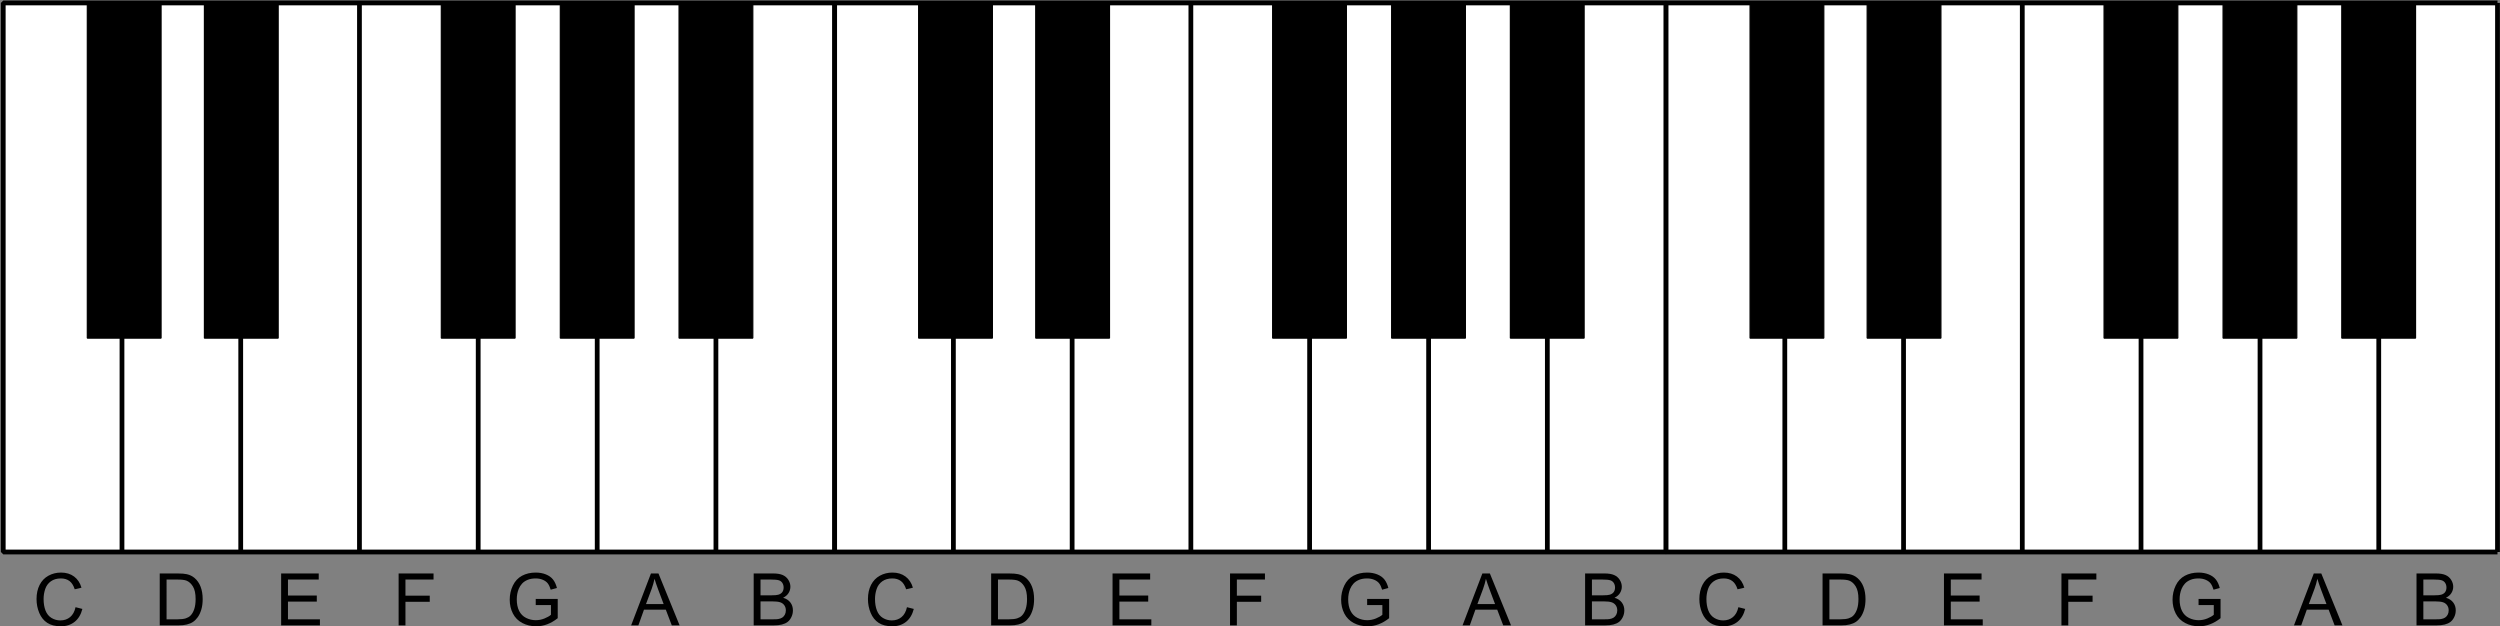 <?xml version="1.0" encoding="iso-8859-1"?>
<!-- Generator: Adobe Illustrator 11.0, SVG Export Plug-In  -->
<!DOCTYPE svg PUBLIC "-//W3C//DTD SVG 1.0//EN"    "http://www.w3.org/TR/2001/REC-SVG-20010904/DTD/svg10.dtd">
<svg  xmlns="http://www.w3.org/2000/svg" xmlns:xlink="http://www.w3.org/1999/xlink" xmlns:a="http://ns.adobe.com/AdobeSVGViewerExtensions/3.0/"
	 width="2103" height="527" viewBox="-0.73 -0.462 2103 527" xml:space="preserve">
	<rect x="-0.73" y="-0.462" width="2103" height="527" fill="#808080" stroke="none"/>
	<defs>
	</defs>
	<g>
		<polyline fill="#FFFFFF" stroke="#000000" stroke-width="4" stroke-miterlimit="1" points="701.39,463.872 2,463.872 
			2,2 701.39,2 "/>
		
			<line fill="#FFFFFF" stroke="#000000" stroke-width="4" stroke-miterlimit="1" x1="701.39" y1="2" x2="701.39" y2="463.872"/>
		
			<line fill="#FFFFFF" stroke="#000000" stroke-width="4" stroke-miterlimit="1" x1="601.508" y1="2" x2="601.508" y2="463.872"/>
		
			<line fill="#FFFFFF" stroke="#000000" stroke-width="4" stroke-miterlimit="1" x1="501.631" y1="2" x2="501.631" y2="463.872"/>
		
			<line fill="#FFFFFF" stroke="#000000" stroke-width="4" stroke-miterlimit="1" x1="401.527" y1="2" x2="401.527" y2="463.872"/>
		
			<line fill="#FFFFFF" stroke="#000000" stroke-width="4" stroke-miterlimit="1" x1="301.645" y1="2" x2="301.645" y2="463.872"/>
		
			<line fill="#FFFFFF" stroke="#000000" stroke-width="4" stroke-miterlimit="1" x1="201.765" y1="2" x2="201.765" y2="463.872"/>
		
			<line fill="#FFFFFF" stroke="#000000" stroke-width="4" stroke-miterlimit="1" x1="101.882" y1="2" x2="101.882" y2="463.872"/>
		<rect x="72.72" y="2" stroke="#000000" stroke-miterlimit="1" width="62.039" height="281.963"/> 
		<rect x="171.225" y="2" stroke="#000000" stroke-miterlimit="1" width="62.039" height="281.963"/> 
		<rect x="370.508" y="2" stroke="#000000" stroke-miterlimit="1" width="62.039" height="281.963"/> 
		<rect x="470.612" y="2" stroke="#000000" stroke-miterlimit="1" width="62.039" height="281.963"/> 
		<rect x="570.488" y="2" stroke="#000000" stroke-miterlimit="1" width="62.038" height="281.963"/> 
		<polyline fill="#FFFFFF" stroke="#000000" stroke-width="4" stroke-miterlimit="1" points="1400.775,463.872 
			701.39,463.872 701.39,2 1400.775,2 "/>
		
			<line fill="#FFFFFF" stroke="#000000" stroke-width="4" stroke-miterlimit="1" x1="1400.775" y1="2" x2="1400.775" y2="463.872"/>
		
			<line fill="#FFFFFF" stroke="#000000" stroke-width="4" stroke-miterlimit="1" x1="1300.893" y1="2" x2="1300.893" y2="463.872"/>
		
			<line fill="#FFFFFF" stroke="#000000" stroke-width="4" stroke-miterlimit="1" x1="1201.016" y1="2" x2="1201.016" y2="463.872"/>
		
			<line fill="#FFFFFF" stroke="#000000" stroke-width="4" stroke-miterlimit="1" x1="1100.912" y1="2" x2="1100.912" y2="463.872"/>
		
			<line fill="#FFFFFF" stroke="#000000" stroke-width="4" stroke-miterlimit="1" x1="1001.029" y1="2" x2="1001.029" y2="463.872"/>
		
			<line fill="#FFFFFF" stroke="#000000" stroke-width="4" stroke-miterlimit="1" x1="901.15" y1="2" x2="901.15" y2="463.872"/>
		
			<line fill="#FFFFFF" stroke="#000000" stroke-width="4" stroke-miterlimit="1" x1="801.268" y1="2" x2="801.268" y2="463.872"/>
		<rect x="772.035" y="2" stroke="#000000" stroke-miterlimit="1" width="62.034" height="281.963"/> 
		<rect x="870.535" y="2" stroke="#000000" stroke-miterlimit="1" width="62.038" height="281.963"/> 
		<rect x="1069.818" y="2" stroke="#000000" stroke-miterlimit="1" width="62.038" height="281.963"/> 
		<rect x="1169.923" y="2" stroke="#000000" stroke-miterlimit="1" width="62.038" height="281.963"/> 
		<rect x="1269.799" y="2" stroke="#000000" stroke-miterlimit="1" width="62.038" height="281.963"/> 
		<polyline fill="#FFFFFF" stroke="#000000" stroke-width="4" stroke-miterlimit="1" points="2100.161,463.872 
			1400.775,463.872 1400.775,2 2100.161,2 "/>
		
			<line fill="#FFFFFF" stroke="#000000" stroke-width="4" stroke-miterlimit="1" x1="2100.161" y1="2" x2="2100.161" y2="463.872"/>
		
			<line fill="#FFFFFF" stroke="#000000" stroke-width="4" stroke-miterlimit="1" x1="2000.278" y1="2" x2="2000.278" y2="463.872"/>
		
			<line fill="#FFFFFF" stroke="#000000" stroke-width="4" stroke-miterlimit="1" x1="1900.401" y1="2" x2="1900.401" y2="463.872"/>
		
			<line fill="#FFFFFF" stroke="#000000" stroke-width="4" stroke-miterlimit="1" x1="1800.298" y1="2" x2="1800.298" y2="463.872"/>
		
			<line fill="#FFFFFF" stroke="#000000" stroke-width="4" stroke-miterlimit="1" x1="1700.415" y1="2" x2="1700.415" y2="463.872"/>
		
			<line fill="#FFFFFF" stroke="#000000" stroke-width="4" stroke-miterlimit="1" x1="1600.536" y1="2" x2="1600.536" y2="463.872"/>
		
			<line fill="#FFFFFF" stroke="#000000" stroke-width="4" stroke-miterlimit="1" x1="1500.653" y1="2" x2="1500.653" y2="463.872"/>
		<rect x="1471.421" y="2" stroke="#000000" stroke-miterlimit="1" width="62.034" height="281.963"/> 
		<rect x="1569.921" y="2" stroke="#000000" stroke-miterlimit="1" width="62.038" height="281.963"/> 
		<rect x="1769.204" y="2" stroke="#000000" stroke-miterlimit="1" width="62.038" height="281.963"/> 
		<rect x="1869.309" y="2" stroke="#000000" stroke-miterlimit="1" width="62.038" height="281.963"/> 
		<rect x="1969.185" y="2" stroke="#000000" stroke-miterlimit="1" width="62.038" height="281.963"/> 
		<path d="M762.206,510.308l5.75,1.462c-1.211,4.748-3.388,8.368-6.531,10.861
			c-3.145,2.493-6.987,3.739-11.53,3.739c-4.701,0-8.525-0.958-11.471-2.876
			s-5.188-4.694-6.725-8.331s-2.306-7.541-2.306-11.715
			c0-4.55,0.867-8.519,2.603-11.907s4.205-5.962,7.408-7.721
			c3.203-1.758,6.729-2.638,10.576-2.638c4.363,0,8.032,1.112,11.008,3.337
			c2.975,2.225,5.048,5.354,6.218,9.385l-5.688,1.342
			c-1.012-3.181-2.48-5.497-4.404-6.948c-1.925-1.451-4.345-2.178-7.261-2.178
			c-3.354,0-6.155,0.806-8.407,2.416c-2.252,1.611-3.835,3.773-4.747,6.487
			s-1.368,5.513-1.368,8.396c0,3.719,0.541,6.964,1.624,9.737
			c1.082,2.773,2.766,4.847,5.05,6.219s4.757,2.058,7.419,2.058
			c3.237,0,5.979-0.935,8.224-2.804C759.892,516.76,761.411,513.987,762.206,510.308z
			"/>
		<path d="M833.021,525.621v-43.688h15.052c3.398,0,5.991,0.209,7.779,0.626
			c2.504,0.576,4.64,1.619,6.409,3.129c2.305,1.947,4.028,4.437,5.171,7.466
			s1.714,6.491,1.714,10.385c0,3.318-0.388,6.259-1.163,8.821
			s-1.769,4.684-2.98,6.362s-2.538,3-3.979,3.963
			c-1.441,0.964-3.18,1.694-5.217,2.19c-2.037,0.497-4.376,0.745-7.019,0.745
			H833.021z M838.771,520.496h9.351c2.888,0,5.153-0.269,6.797-0.806
			c1.643-0.537,2.952-1.294,3.929-2.27c1.373-1.373,2.443-3.219,3.211-5.537
			c0.767-2.318,1.15-5.13,1.15-8.435c0-4.578-0.752-8.096-2.256-10.554
			s-3.331-4.105-5.481-4.941c-1.554-0.597-4.054-0.896-7.499-0.896h-9.201V520.496
			z"/>
		<path d="M935.148,525.621v-43.688h31.625v5.125h-25.875v13.438h24.25v5.125h-24.25v14.875h26.875v5.125H935.148z"/>
		<path d="M1033.973,525.621v-43.688h29.375v5.125h-23.625v13.562h20.438v5.125h-20.438v19.875H1033.973z"/>
		<path d="M1149.309,508.496v-5.125h18.5v16.187c-2.839,2.262-5.767,3.962-8.784,5.103
			s-6.113,1.711-9.289,1.711c-4.288,0-8.184-0.919-11.688-2.757
			s-6.148-4.496-7.935-7.974c-1.787-3.478-2.68-7.362-2.68-11.654
			c0-4.252,0.888-8.222,2.664-11.908c1.776-3.686,4.332-6.423,7.667-8.212
			c3.334-1.788,7.175-2.683,11.522-2.683c3.155,0,6.008,0.513,8.559,1.537
			s4.55,2.451,5.999,4.281s2.551,4.218,3.306,7.161l-5.237,1.43
			c-0.655-2.229-1.469-3.98-2.44-5.256c-0.973-1.275-2.361-2.297-4.167-3.064
			s-3.81-1.151-6.012-1.151c-2.639,0-4.921,0.404-6.846,1.211
			s-3.478,1.868-4.658,3.184s-2.098,2.76-2.752,4.334
			c-1.111,2.711-1.667,5.651-1.667,8.819c0,3.906,0.669,7.174,2.009,9.805
			c1.339,2.631,3.288,4.584,5.848,5.859s5.278,1.913,8.155,1.913
			c2.5,0,4.94-0.484,7.321-1.455c2.381-0.97,4.187-2.005,5.417-3.104v-8.19
			H1149.309z"/>
		<path d="M1229.562,525.621l16.678-43.688h6.311l17.799,43.688h-6.58l-5.046-13.25h-18.35
			l-4.729,13.25H1229.562z M1242.064,507.683h14.854l-4.552-12.097
			c-1.365-3.683-2.408-6.733-3.129-9.153c-0.594,2.859-1.393,5.67-2.395,8.434
			L1242.064,507.683z"/>
		<path d="M1332.655,525.621v-43.688h16.392c3.337,0,6.014,0.442,8.031,1.326
			c2.017,0.884,3.596,2.244,4.738,4.081c1.143,1.838,1.714,3.759,1.714,5.765
			c0,1.867-0.507,3.625-1.52,5.273s-2.541,2.979-4.586,3.992
			c2.644,0.775,4.676,2.097,6.098,3.965s2.133,4.074,2.133,6.617
			c0,2.047-0.433,3.95-1.297,5.708c-0.865,1.759-1.934,3.115-3.205,4.068
			c-1.271,0.954-2.866,1.675-4.784,2.161c-1.918,0.487-4.269,0.73-7.05,0.73
			H1332.655z M1338.405,500.308h9.465c2.567,0,4.408-0.169,5.523-0.508
			c1.473-0.438,2.583-1.166,3.329-2.184c0.746-1.017,1.12-2.293,1.12-3.829
			c0-1.455-0.349-2.735-1.045-3.843c-0.697-1.106-1.692-1.864-2.986-2.273
			c-1.294-0.408-3.514-0.613-6.658-0.613h-8.748V500.308z M1338.405,520.496h10.926
			c1.875,0,3.192-0.069,3.951-0.209c1.337-0.238,2.454-0.637,3.353-1.195
			c0.897-0.558,1.636-1.369,2.215-2.436c0.578-1.066,0.868-2.297,0.868-3.691
			c0-1.633-0.428-3.053-1.281-4.258s-2.022-2.053-3.505-2.541
			c-1.483-0.488-3.618-0.732-6.404-0.732h-10.122V520.496z"/>
		<path d="M62.82,510.308l5.75,1.462c-1.211,4.748-3.388,8.368-6.531,10.861
			c-3.145,2.493-6.987,3.739-11.53,3.739c-4.701,0-8.525-0.958-11.471-2.876
			s-5.188-4.694-6.725-8.331s-2.306-7.541-2.306-11.715
			c0-4.55,0.867-8.519,2.603-11.907s4.205-5.962,7.408-7.721
			c3.203-1.758,6.729-2.638,10.576-2.638c4.363,0,8.032,1.112,11.008,3.337
			c2.975,2.225,5.048,5.354,6.218,9.385l-5.688,1.342
			c-1.012-3.181-2.48-5.497-4.404-6.948c-1.925-1.451-4.345-2.178-7.261-2.178
			c-3.354,0-6.155,0.806-8.407,2.416c-2.252,1.611-3.835,3.773-4.747,6.487
			s-1.368,5.513-1.368,8.396c0,3.719,0.541,6.964,1.624,9.737
			c1.082,2.773,2.766,4.847,5.05,6.219s4.757,2.058,7.419,2.058
			c3.237,0,5.979-0.935,8.224-2.804C60.506,516.76,62.025,513.987,62.82,510.308z"/>
		<path d="M133.635,525.621v-43.688h15.052c3.398,0,5.991,0.209,7.779,0.626
			c2.504,0.576,4.64,1.619,6.409,3.129c2.305,1.947,4.028,4.437,5.171,7.466
			s1.714,6.491,1.714,10.385c0,3.318-0.388,6.259-1.163,8.821
			s-1.769,4.684-2.98,6.362s-2.538,3-3.979,3.963
			c-1.441,0.964-3.18,1.694-5.217,2.19c-2.037,0.497-4.376,0.745-7.019,0.745
			H133.635z M139.385,520.496h9.351c2.888,0,5.153-0.269,6.797-0.806
			c1.643-0.537,2.952-1.294,3.929-2.27c1.373-1.373,2.443-3.219,3.211-5.537
			c0.767-2.318,1.15-5.13,1.15-8.435c0-4.578-0.752-8.096-2.256-10.554
			s-3.331-4.105-5.481-4.941c-1.554-0.597-4.054-0.896-7.499-0.896h-9.201V520.496
			z"/>
		<path d="M235.762,525.621v-43.688h31.625v5.125h-25.875v13.438h24.25v5.125h-24.25v14.875h26.875v5.125H235.762z"/>
		<path d="M334.586,525.621v-43.688h29.375v5.125h-23.625v13.562h20.438v5.125h-20.438v19.875H334.586z"/>
		<path d="M449.922,508.496v-5.125h18.5v16.187c-2.839,2.262-5.767,3.962-8.784,5.103
			s-6.113,1.711-9.289,1.711c-4.288,0-8.184-0.919-11.688-2.757
			s-6.148-4.496-7.935-7.974c-1.787-3.478-2.68-7.362-2.68-11.654
			c0-4.252,0.888-8.222,2.664-11.908c1.776-3.686,4.332-6.423,7.667-8.212
			c3.334-1.788,7.175-2.683,11.522-2.683c3.155,0,6.008,0.513,8.559,1.537
			s4.55,2.451,5.999,4.281s2.551,4.218,3.306,7.161l-5.237,1.43
			c-0.655-2.229-1.469-3.98-2.44-5.256c-0.973-1.275-2.361-2.297-4.167-3.064
			s-3.81-1.151-6.012-1.151c-2.639,0-4.921,0.404-6.846,1.211
			s-3.478,1.868-4.658,3.184s-2.098,2.76-2.752,4.334
			c-1.111,2.711-1.667,5.651-1.667,8.819c0,3.906,0.669,7.174,2.009,9.805
			c1.339,2.631,3.288,4.584,5.848,5.859s5.278,1.913,8.155,1.913
			c2.5,0,4.94-0.484,7.321-1.455c2.381-0.97,4.187-2.005,5.417-3.104v-8.19
			H449.922z"/>
		<path d="M530.176,525.621l16.678-43.688h6.311l17.799,43.688h-6.58l-5.046-13.25h-18.35
			l-4.729,13.25H530.176z M542.679,507.683h14.854l-4.552-12.097
			c-1.365-3.683-2.408-6.733-3.129-9.153c-0.594,2.859-1.393,5.67-2.395,8.434
			L542.679,507.683z"/>
		<path d="M633.27,525.621v-43.688h16.392c3.337,0,6.014,0.442,8.031,1.326
			c2.017,0.884,3.596,2.244,4.738,4.081c1.143,1.838,1.714,3.759,1.714,5.765
			c0,1.867-0.507,3.625-1.52,5.273s-2.541,2.979-4.586,3.992
			c2.644,0.775,4.676,2.097,6.098,3.965s2.133,4.074,2.133,6.617
			c0,2.047-0.433,3.95-1.297,5.708c-0.865,1.759-1.934,3.115-3.205,4.068
			c-1.271,0.954-2.866,1.675-4.784,2.161c-1.918,0.487-4.269,0.73-7.05,0.73
			H633.27z M639.02,500.308h9.465c2.567,0,4.408-0.169,5.523-0.508
			c1.473-0.438,2.583-1.166,3.329-2.184c0.746-1.017,1.12-2.293,1.12-3.829
			c0-1.455-0.349-2.735-1.045-3.843c-0.697-1.106-1.692-1.864-2.986-2.273
			c-1.294-0.408-3.514-0.613-6.658-0.613h-8.748V500.308z M639.02,520.496h10.926
			c1.875,0,3.192-0.069,3.951-0.209c1.337-0.238,2.454-0.637,3.353-1.195
			c0.897-0.558,1.636-1.369,2.215-2.436c0.578-1.066,0.868-2.297,0.868-3.691
			c0-1.633-0.428-3.053-1.281-4.258s-2.022-2.053-3.505-2.541
			c-1.483-0.488-3.618-0.732-6.404-0.732h-10.122V520.496z"/>
		<path d="M1461.592,510.308l5.75,1.462c-1.211,4.748-3.388,8.368-6.531,10.861
			c-3.145,2.493-6.987,3.739-11.53,3.739c-4.701,0-8.525-0.958-11.471-2.876
			s-5.188-4.694-6.725-8.331s-2.306-7.541-2.306-11.715
			c0-4.55,0.867-8.519,2.603-11.907s4.205-5.962,7.408-7.721
			c3.203-1.758,6.729-2.638,10.576-2.638c4.363,0,8.032,1.112,11.008,3.337
			c2.975,2.225,5.048,5.354,6.218,9.385l-5.688,1.342
			c-1.012-3.181-2.48-5.497-4.404-6.948c-1.925-1.451-4.345-2.178-7.261-2.178
			c-3.354,0-6.155,0.806-8.407,2.416c-2.252,1.611-3.835,3.773-4.747,6.487
			s-1.368,5.513-1.368,8.396c0,3.719,0.541,6.964,1.624,9.737
			c1.082,2.773,2.766,4.847,5.05,6.219s4.757,2.058,7.419,2.058
			c3.237,0,5.979-0.935,8.224-2.804
			C1459.277,516.76,1460.797,513.987,1461.592,510.308z"/>
		<path d="M1532.406,525.621v-43.688h15.053c3.398,0,5.99,0.209,7.779,0.626
			c2.504,0.576,4.639,1.619,6.408,3.129c2.305,1.947,4.029,4.437,5.172,7.466
			s1.713,6.491,1.713,10.385c0,3.318-0.387,6.259-1.162,8.821
			s-1.77,4.684-2.98,6.362c-1.213,1.679-2.539,3-3.979,3.963
			c-1.441,0.964-3.18,1.694-5.217,2.19c-2.037,0.497-4.377,0.745-7.02,0.745
			H1532.406z M1538.156,520.496h9.352c2.887,0,5.152-0.269,6.797-0.806
			c1.643-0.537,2.951-1.294,3.928-2.27c1.373-1.373,2.443-3.219,3.211-5.537
			s1.15-5.13,1.15-8.435c0-4.578-0.752-8.096-2.256-10.554
			s-3.33-4.105-5.48-4.941c-1.555-0.597-4.055-0.896-7.5-0.896h-9.201V520.496z"/>
		<path d="M1634.533,525.621v-43.688h31.625v5.125h-25.875v13.438h24.25v5.125h-24.25v14.875h26.875v5.125H1634.533z"
			/>
		<path d="M1733.357,525.621v-43.688h29.375v5.125h-23.625v13.562h20.438v5.125h-20.438v19.875H1733.357z"/>
		<path d="M1848.693,508.496v-5.125h18.5v16.187c-2.838,2.262-5.766,3.962-8.783,5.103
			s-6.113,1.711-9.289,1.711c-4.289,0-8.184-0.919-11.688-2.757
			s-6.148-4.496-7.936-7.974s-2.68-7.362-2.68-11.654
			c0-4.252,0.889-8.222,2.664-11.908c1.777-3.686,4.332-6.423,7.668-8.212
			c3.334-1.788,7.174-2.683,11.521-2.683c3.156,0,6.008,0.513,8.559,1.537
			s4.551,2.451,6,4.281s2.551,4.218,3.305,7.161l-5.236,1.43
			c-0.656-2.229-1.469-3.98-2.441-5.256s-2.361-2.297-4.166-3.064
			c-1.807-0.768-3.811-1.151-6.012-1.151c-2.639,0-4.922,0.404-6.846,1.211
			c-1.926,0.807-3.479,1.868-4.658,3.184c-1.182,1.315-2.098,2.76-2.752,4.334
			c-1.111,2.711-1.668,5.651-1.668,8.819c0,3.906,0.67,7.174,2.01,9.805
			c1.338,2.631,3.287,4.584,5.848,5.859c2.559,1.275,5.277,1.913,8.154,1.913
			c2.5,0,4.941-0.484,7.322-1.455c2.381-0.97,4.186-2.005,5.416-3.104v-8.19
			H1848.693z"/>
		<path d="M1928.947,525.621l16.678-43.688h6.311l17.799,43.688h-6.58l-5.046-13.25h-18.35
			l-4.729,13.25H1928.947z M1941.45,507.683h14.854l-4.552-12.097
			c-1.365-3.683-2.408-6.733-3.129-9.153c-0.594,2.859-1.393,5.67-2.395,8.434
			L1941.45,507.683z"/>
		<path d="M2032.041,525.621v-43.688h16.392c3.337,0,6.014,0.442,8.031,1.326
			c2.017,0.884,3.596,2.244,4.738,4.081c1.143,1.838,1.714,3.759,1.714,5.765
			c0,1.867-0.507,3.625-1.52,5.273s-2.541,2.979-4.586,3.992
			c2.644,0.775,4.676,2.097,6.098,3.965s2.133,4.074,2.133,6.617
			c0,2.047-0.433,3.95-1.297,5.708c-0.865,1.759-1.934,3.115-3.205,4.068
			c-1.271,0.954-2.866,1.675-4.784,2.161c-1.918,0.487-4.269,0.73-7.05,0.73
			H2032.041z M2037.791,500.308h9.465c2.567,0,4.408-0.169,5.523-0.508
			c1.473-0.438,2.583-1.166,3.329-2.184c0.746-1.017,1.12-2.293,1.12-3.829
			c0-1.455-0.349-2.735-1.045-3.843c-0.697-1.106-1.692-1.864-2.986-2.273
			c-1.294-0.408-3.514-0.613-6.658-0.613h-8.748V500.308z M2037.791,520.496h10.926
			c1.875,0,3.192-0.069,3.951-0.209c1.337-0.238,2.454-0.637,3.353-1.195
			c0.897-0.558,1.636-1.369,2.215-2.436c0.578-1.066,0.868-2.297,0.868-3.691
			c0-1.633-0.428-3.053-1.281-4.258s-2.022-2.053-3.505-2.541
			c-1.483-0.488-3.618-0.732-6.404-0.732h-10.122V520.496z"/>
	</g>
</svg>

